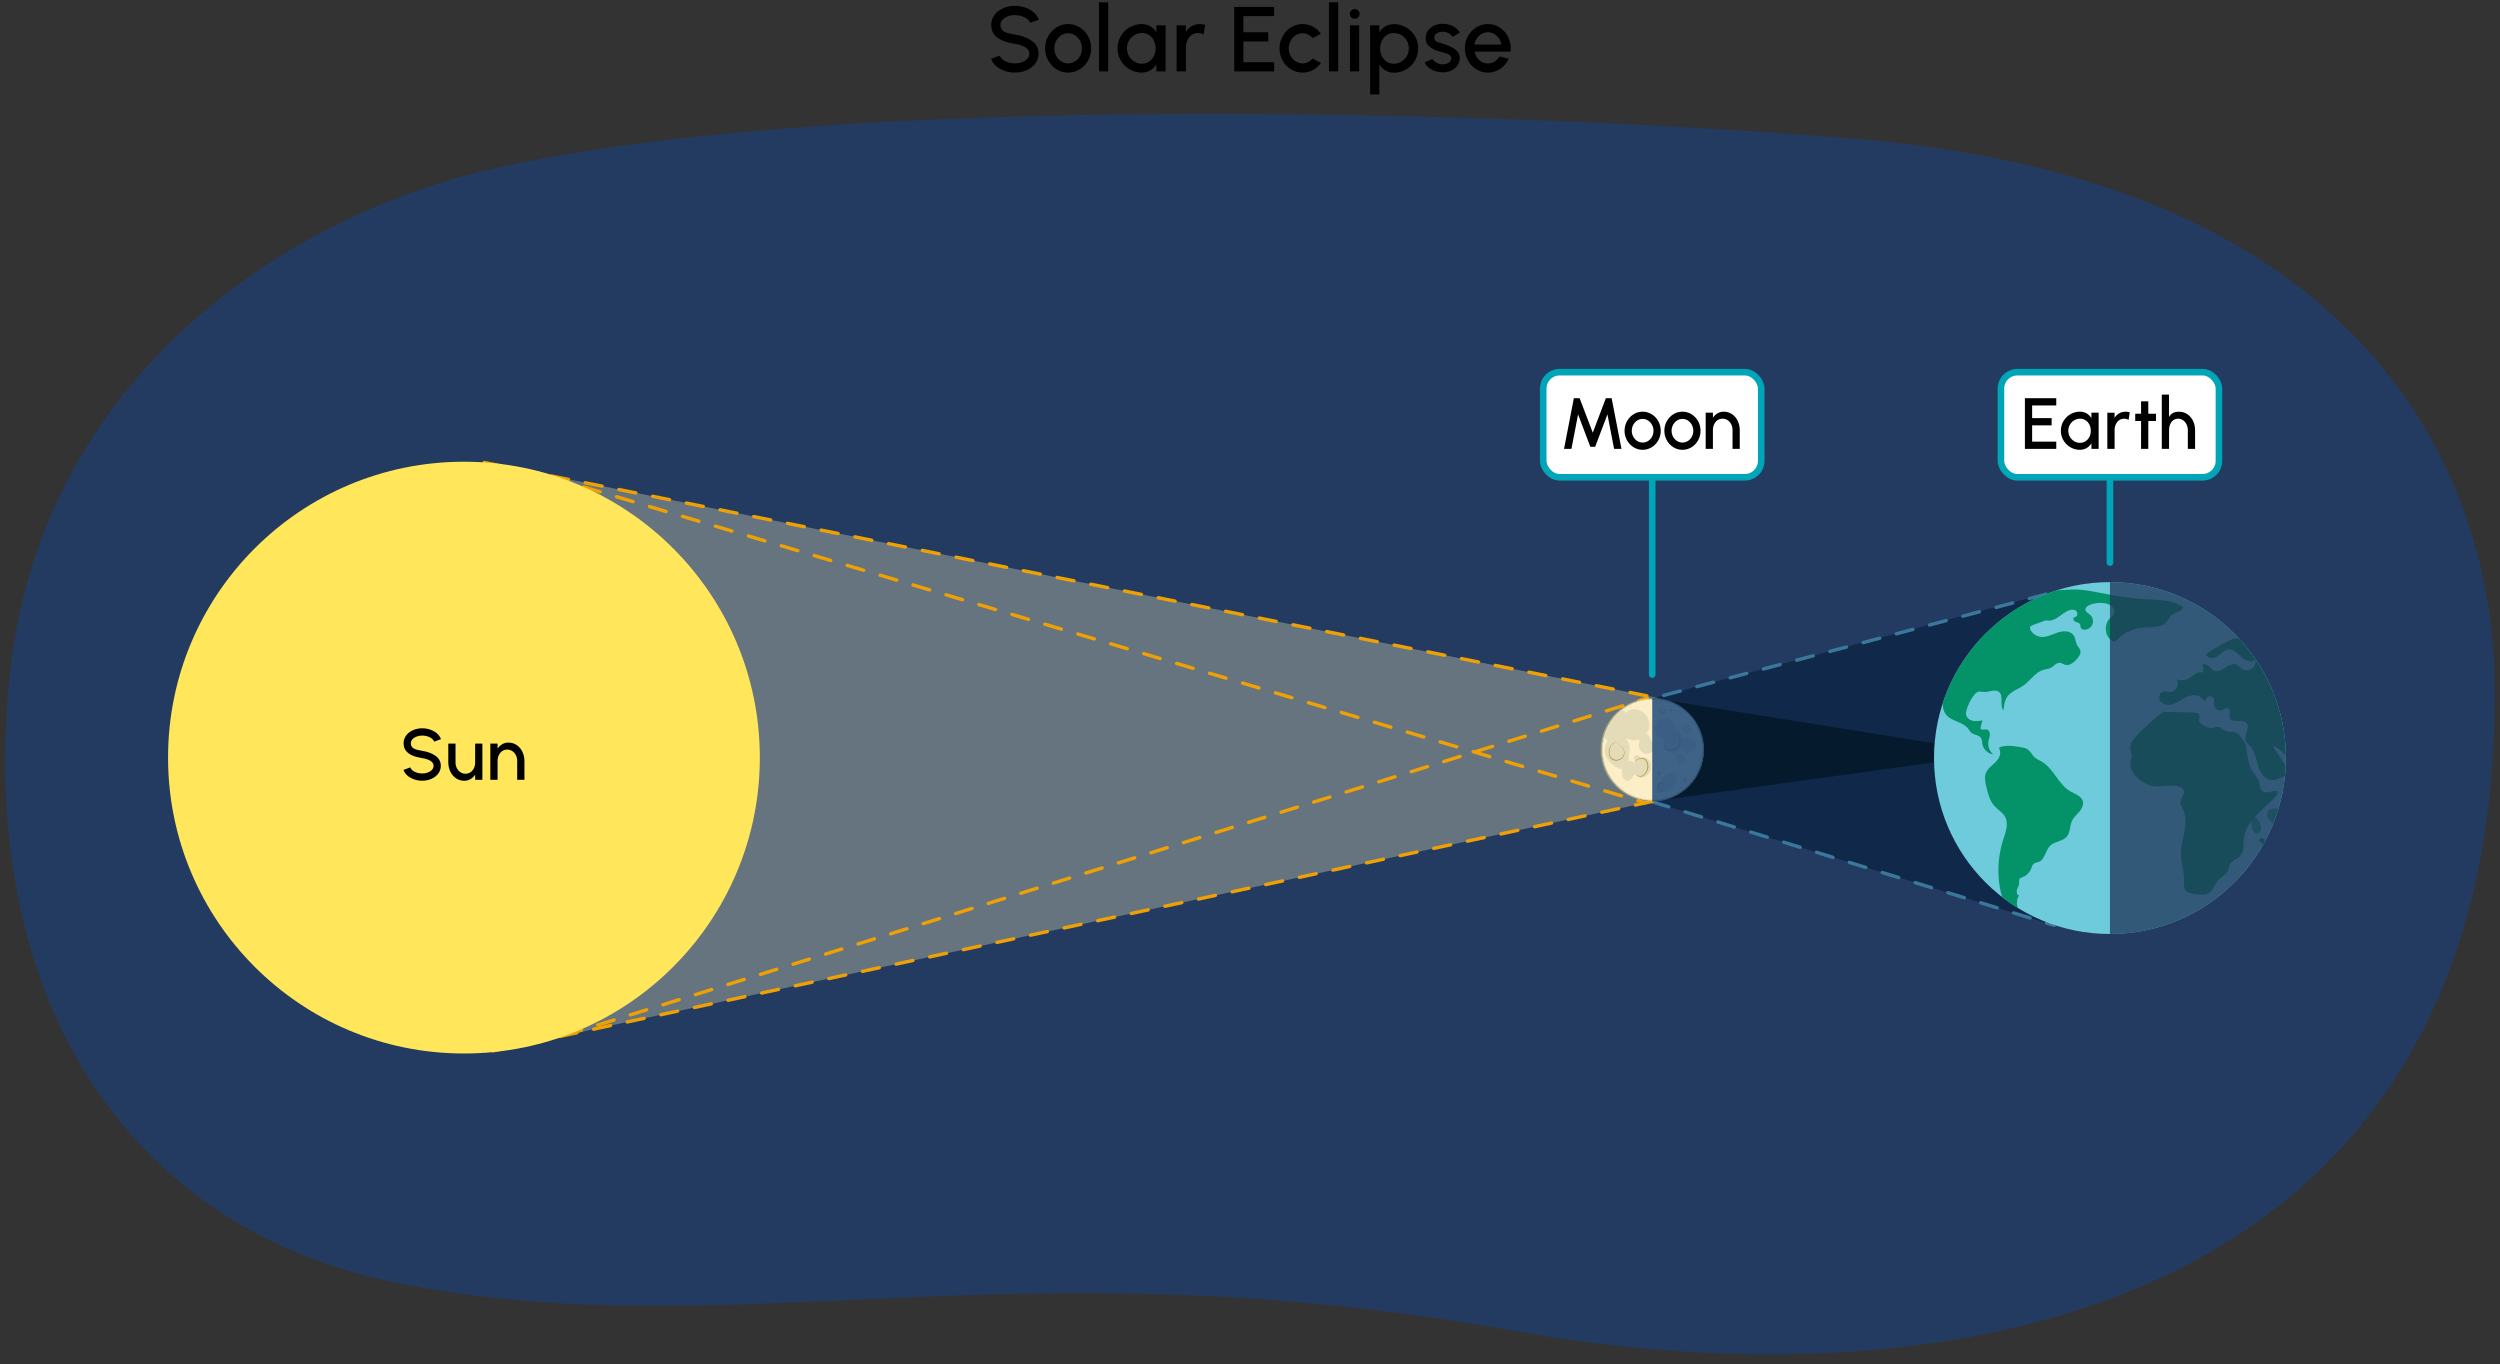 <?xml version="1.0" encoding="UTF-8"?>
<svg id="uuid-6d37b397-d2b2-4e81-b617-1c437ce16883" data-name="Artwork" xmlns="http://www.w3.org/2000/svg" width="760" height="414.78" xmlns:xlink="http://www.w3.org/1999/xlink" viewBox="0 0 760 414.78">
  <rect x="0" y="0" width="760" height="414.78" fill="#333333" stroke="none"/>
  <defs>
    <clipPath id="uuid-18d5634f-2c89-4499-b468-bc88626cf685">
      <circle cx="641.423" cy="230.45" r="53.484" style="fill: #6dcbdb;"/>
    </clipPath>
    <clipPath id="uuid-1a73403a-08ec-4be7-9a12-efda8f7b841e">
      <circle cx="502.277" cy="227.918" r="15.706" style="fill: none;"/>
    </clipPath>
    <clipPath id="uuid-c5cb2e0c-50f8-430a-82b4-5e53e7630a07">
      <rect x="485.74" y="211.214" width="33.226" height="33.407" style="fill: none;"/>
    </clipPath>
    <clipPath id="uuid-81d1c501-5cc0-46b2-bd32-e86a1d7315dc">
      <rect x="485.74" y="211.214" width="33.226" height="33.407" style="fill: none;"/>
    </clipPath>
    <clipPath id="uuid-3d504e7c-1658-4aa3-bfcf-a94a63548dda">
      <path d="M487.127,227.918c0,8.455,6.817,15.309,15.227,15.309s15.226-6.854,15.226-15.309-6.817-15.309-15.226-15.309-15.227,6.854-15.227,15.309" style="fill: none;"/>
    </clipPath>
    <clipPath id="uuid-8242c1bf-8e83-4b76-bb02-34d6c9fe10d6">
      <rect x="485.74" y="211.214" width="33.226" height="33.407" style="fill: none;"/>
    </clipPath>
    <clipPath id="uuid-0a768f7b-298d-48c6-a2ca-c513af195a22">
      <path d="M487.127,227.918c0,8.455,6.817,15.309,15.227,15.309s15.226-6.854,15.226-15.309-6.817-15.309-15.226-15.309-15.227,6.854-15.227,15.309" style="fill: none;"/>
    </clipPath>
    <clipPath id="uuid-ad5a919b-74d4-4f7d-b48e-8143513b3056">
      <rect x="485.74" y="211.214" width="33.226" height="33.407" style="fill: none;"/>
    </clipPath>
  </defs>
  <path d="M2.896,206.015C11.825,115.606,86.139,65.723,150.013,51.248c102.437-23.215,304.253-17.994,414.106-9.028,158.014,12.897,193.469,104.681,194.245,165.085,2.421,188.317-159.498,222.015-297.772,197.328-152.742-27.27-236.476,5.159-337.823-14.187C39.952,374.637-6.912,305.324,2.896,206.015Z" style="fill: #233b60;"/>
  <g>
    <path d="M302.841,20.112c-.743-.63-1.261-1.373-1.569-2.228l2.633-.98c.476,1.373,2.507,2.367,4.623,2.367,1.555,0,2.983-.518,3.796-1.429,.406-.448,.603-.966,.603-1.541,0-1.485-1.471-2.479-4.398-2.97-2.97-.49-5.071-1.289-6.29-2.844-.602-.771-.911-1.751-.911-2.941,0-1.121,.336-2.115,.995-2.998,.659-.882,1.527-1.555,2.634-2.045,1.106-.49,2.297-.728,3.572-.728,2.115,0,4.202,.686,5.687,1.961,.742,.63,1.261,1.387,1.583,2.255l-2.647,.952c-.322-.91-1.303-1.667-2.591-2.059-.645-.196-1.317-.294-2.031-.294-1.513,0-2.956,.532-3.782,1.429-.406,.462-.616,.966-.616,1.527,0,1.345,.812,2.073,1.989,2.423,.588,.182,1.387,.35,2.409,.532,2.115,.336,3.852,.98,5.197,1.947,1.331,.966,2.003,2.241,2.003,3.852,0,1.121-.322,2.115-.98,2.998-.658,.882-1.527,1.555-2.633,2.045s-2.297,.729-3.586,.729c-2.143,0-4.23-.687-5.687-1.961Z"/>
    <path d="M321.21,21.078c-1.079-.658-1.919-1.555-2.549-2.689-.63-1.121-.953-2.353-.953-3.684,0-1.345,.322-2.577,.953-3.712s1.471-2.031,2.549-2.689c1.064-.658,2.227-.995,3.502-.995s2.438,.336,3.516,.995c1.064,.658,1.919,1.555,2.549,2.689s.938,2.367,.938,3.712c0,1.331-.308,2.563-.938,3.684-.63,1.135-1.485,2.031-2.549,2.689-1.079,.658-2.241,.995-3.516,.995s-2.438-.336-3.502-.995Zm7.158-4.104c.364-.701,.546-1.457,.546-2.27,0-1.639-.812-3.138-2.101-3.978-.644-.406-1.345-.616-2.101-.616-1.555,0-2.899,.91-3.642,2.311-.378,.714-.56,1.471-.56,2.283,0,1.681,.826,3.138,2.115,3.95,.63,.406,1.331,.616,2.087,.616,1.555,0,2.914-.896,3.656-2.297Z"/>
    <path d="M334.088,.697h2.802V21.694h-2.802V.697Z"/>
    <path d="M354.34,21.708h-2.802v-2.129c-.966,1.527-2.507,2.494-4.454,2.494-1.331,0-2.563-.336-3.684-.995-1.135-.658-2.031-1.555-2.689-2.689-.658-1.121-.995-2.353-.995-3.684,0-1.345,.336-2.577,.995-3.712s1.555-2.031,2.689-2.689c1.121-.658,2.353-.995,3.684-.995,1.947,0,3.488,.938,4.454,2.494v-2.101h2.802v14.007Zm-3.558-4.665c.35-.714,.519-1.485,.519-2.339,0-1.737-.729-3.222-2.003-4.062-.644-.406-1.373-.616-2.185-.616-1.639,0-3.096,.896-3.908,2.325-.406,.714-.616,1.499-.616,2.353,0,1.695,.882,3.208,2.283,4.034,.687,.42,1.443,.63,2.241,.63,1.639,0,2.97-.91,3.67-2.325Z"/>
    <path d="M365.915,10.502c-.518-.322-1.079-.476-1.695-.476-1.457,0-2.62,.826-3.236,2.171-.322,.672-.476,1.415-.476,2.213v7.298h-2.815V7.715h2.801v1.933c1.008-1.471,2.465-2.325,4.16-2.325,.714,0,1.289,.07,1.723,.21l-.462,2.97Z"/>
    <path d="M375.191,2.098h12.145v2.802h-9.343v4.903h7.55v2.801h-7.55v6.304h9.343v2.801h-12.145V2.098Z"/>
    <path d="M401.56,19.145c-.658,.911-1.471,1.625-2.437,2.143-.98,.519-2.031,.785-3.152,.785-1.275,0-2.438-.336-3.502-.995-1.079-.658-1.919-1.555-2.549-2.689-.63-1.121-.953-2.353-.953-3.684,0-1.345,.322-2.577,.953-3.712s1.471-2.031,2.549-2.689c1.064-.658,2.227-.995,3.502-.995,1.121,0,2.171,.266,3.152,.785,.98,.518,1.793,1.247,2.437,2.157l-2.507,1.358c-.784-.952-1.947-1.499-3.082-1.499-1.555,0-2.914,.91-3.642,2.311-.378,.714-.56,1.471-.56,2.283,0,1.625,.798,3.11,2.087,3.936,.645,.42,1.345,.63,2.115,.63,1.177,0,2.311-.588,3.082-1.485l2.507,1.359Z"/>
    <path d="M404.003,.697h2.802V21.694h-2.802V.697Z"/>
    <path d="M410.779,5.264c-.294-.294-.448-.63-.448-1.037s.154-.756,.448-1.051c.294-.294,.63-.434,1.037-.434s.771,.14,1.065,.434c.294,.294,.434,.645,.434,1.051s-.14,.756-.434,1.051c-.294,.294-.659,.434-1.065,.434s-.742-.154-1.037-.448Zm2.41,2.438v14.007h-2.802V7.701h2.802Z"/>
    <path d="M416.519,7.701h2.802v2.129c.966-1.555,2.493-2.493,4.44-2.493,1.331,0,2.563,.336,3.698,.994,1.135,.659,2.031,1.555,2.689,2.676,.659,1.134,.981,2.367,.981,3.698,0,1.345-.322,2.578-.981,3.712-.658,1.135-1.555,2.031-2.689,2.689-1.134,.659-2.367,.995-3.698,.995-1.947,0-3.474-.938-4.44-2.493v9.105h-2.802V7.701Zm3.572,4.65c-.35,.714-.532,1.499-.532,2.353,0,1.723,.728,3.222,2.003,4.048,.63,.42,1.359,.63,2.171,.63,1.625,0,3.095-.896,3.936-2.325,.406-.714,.616-1.499,.616-2.354,0-1.681-.869-3.194-2.269-4.034-.701-.42-1.457-.63-2.283-.63-1.611,0-2.928,.896-3.642,2.312Z"/>
    <path d="M434.341,20.56c-.574-.462-.995-.995-1.261-1.597l2.381-1.022c.392,.812,1.765,1.625,3.096,1.625,.714,0,1.331-.168,1.849-.49,.504-.322,.756-.756,.756-1.303,0-.785-.603-1.233-1.261-1.457-.322-.112-.827-.252-1.485-.434-1.555-.364-2.788-.882-3.67-1.569-.896-.672-1.345-1.583-1.345-2.731,0-1.723,1.037-3.096,2.62-3.824,.798-.35,1.639-.532,2.549-.532,1.134,0,2.157,.238,3.096,.714,.924,.477,1.639,1.135,2.129,1.961l-2.227,1.317c-.238-.448-.63-.826-1.177-1.121-.56-.294-1.135-.448-1.737-.448-.756,0-1.387,.154-1.877,.476-.49,.322-.743,.785-.743,1.387,0,.659,.435,1.051,1.009,1.275,.28,.112,.672,.238,1.19,.378,.392,.112,.645,.182,.771,.224,1.485,.49,2.647,1.05,3.502,1.708,.84,.659,1.261,1.499,1.261,2.536v.098c0,1.625-1.022,2.983-2.591,3.712-.799,.364-1.639,.546-2.536,.546-1.583,0-3.152-.519-4.3-1.429Z"/>
    <path d="M448.804,21.078c-1.079-.658-1.919-1.555-2.549-2.689s-.953-2.367-.953-3.698,.322-2.563,.953-3.698,1.471-2.031,2.549-2.689c1.064-.658,2.227-.995,3.502-.995,1.303,0,2.493,.336,3.558,1.009,1.05,.672,1.891,1.583,2.493,2.717,.603,1.149,.911,2.409,.911,3.782,0,.28-.014,.574-.042,.868h-10.926c.238,1.359,.995,2.494,2.129,3.11,.574,.322,1.19,.476,1.877,.476h.056c1.415,0,2.647-.756,3.432-2.087l2.857,.658c-.77,1.667-2.073,2.984-3.726,3.698-.827,.35-1.709,.532-2.62,.532-1.275,0-2.438-.336-3.502-.995Zm7.592-7.536c-.182-1.358-1.009-2.577-2.185-3.25-.588-.336-1.219-.504-1.905-.504-2.031,0-3.782,1.681-4.09,3.754h8.181Z"/>
  </g>
  <g style="opacity: .78;">
    <polygon points="502.277 212.329 625.217 179.598 624.456 281.303 502.277 243.741 502.277 212.329" style="fill: #0a2342;"/>
  </g>
  <line x1="502.277" y1="243.741" x2="624.456" y2="281.303" style="fill: none; stroke: #3a789b; stroke-dasharray: 0 0 5.225 5.225; stroke-linecap: round; stroke-miterlimit: 10; stroke-width: 1.045px;"/>
  <line x1="621.938" y1="180.638" x2="502.277" y2="212.329" style="fill: none; stroke: #3a789b; stroke-dasharray: 0 0 5.225 5.225; stroke-linecap: round; stroke-miterlimit: 10; stroke-width: 1.045px;"/>
  <g id="uuid-0fd79f16-af1d-4543-8aad-832fbfb5e524" data-name="Earth">
    <circle cx="641.423" cy="230.45" r="53.484" style="fill: #6dcbdb;"/>
    <g style="clip-path: url(#uuid-18d5634f-2c89-4499-b468-bc88626cf685);">
      <g>
        <path d="M658.519,189.181c.651-.703,1.015-1.663,1.77-2.253,1.115-.873,3.044-.972,3.363-2.351-3.174-2.293-7.405-2.197-11.314-2.406-4.685-.251-9.32-1.071-13.928-1.956-2.399-.461-4.809-.942-7.252-1.001-2.925-.071-5.851,.466-8.769,.244-2.268-.173-4.518-.802-6.783-.596-3.353,.305-6.36,2.409-9.721,2.616-4.941,.305-9.523-3.53-14.434-2.903-1.415,.181-2.754,.727-4.075,1.269-3.897,1.599-8.013,3.369-10.404,6.836,2.621,.806,5.369-.498,8.084-.885,2.976-.425,6.1,.317,8.577,2.019,.422,2.163-.553,5.096-1.907,6.81-1.382,1.748-3.095,3.249-4.208,5.179-1.114,1.93-1.496,4.532-.136,6.297,.624,.81,1.546,1.355,2.151,2.179,1.797,2.449,.176,6.264,1.912,8.757,1.604,2.304,5.269,2.309,6.947,4.56,.283,.379,.501,.815,.856,1.128,.861,.757,2.351,.649,2.975,1.61,.335,.517,.297,1.179,.395,1.788,.262,1.628,1.685,2.997,3.321,3.197-1.144-.954-1.717-2.546-1.445-4.011,.126-.678,.419-1.329,.432-2.018,.013-.69-.386-1.471-1.071-1.55-.644-.075-1.576,.349-1.772-.269-.052-.164-.007-.342,.038-.508,.177-.657,.355-1.313,.532-1.97-.962,.175-1.954,.349-2.91,.142s-1.877-.892-2.053-1.854c-.09-.494,.021-1.001,.159-1.484,.451-1.579,1.197-3.074,2.186-4.385,.378-.501,.836-1.002,1.449-1.136,.53-.116,1.074,.066,1.616,.097,1.559,.091,3.318-1.007,4.552-.051,1.582,1.224,.1,4.117,1.412,5.627,.15-1.467,.326-3.009,1.185-4.207,1.167-1.628,3.279-2.219,4.915-3.376,2.122-1.501,3.58-4.057,6.084-4.756,.727-.203,1.511-.235,2.18-.583,.96-.499,1.698-1.633,2.775-1.534,.532,.049,.982,.406,1.491,.567,1.463,.464,2.901-.74,3.862-1.936,.562-.7,1.111-1.578,.854-2.437-.16-.535-.602-.931-.889-1.411-.57-.952-.508-2.195-1.126-3.117-.981-1.463-3.156-1.445-4.827-.888-1.67,.558-3.305,1.502-5.059,1.345-1.207-.108-2.353-.773-3.046-1.768-.299-.429-.503-1.044-.17-1.447,.159-.193,.406-.286,.641-.371,1.338-.486,2.676-.971,4.014-1.457,1.191,.362,2.518-.147,3.576-.84,1.124-.737,2.127-1.692,3.383-2.171,.669-.255,1.468-.349,2.067,.042,.599,.392,.772,1.407,.179,1.807-.253,.171-.604,.214-.777,.466-.296,.429,.194,.983,.68,1.172,.486,.189,1.086,.307,1.301,.782,.143,.317,.058,.701,.198,1.019,.185,.42,.7,.588,1.159,.586,1.046-.006,2.052-.714,2.411-1.696,.359-.982,.046-2.172-.75-2.851-.534-.455-1.315-.79-1.402-1.486-.091-.724,.655-1.259,1.334-1.527,1.384-.546,2.912-.725,4.385-.512,.884,.128,1.787,.417,2.411,1.056,.625,.639,.883,1.695,.407,2.451-.244,.387-.638,.648-.977,.954-1.944,1.751-1.795,5.288,.291,6.868,.229,.174,.49,.33,.778,.342,.504,.021,.907-.389,1.263-.747,1.987-1.997,4.699-3.258,7.507-3.489,2.505-.207,5.442,.227,7.149-1.617Z" style="fill: #049268;"/>
        <path d="M629.435,240.6c-3.697-2.108-5.12-6.976-8.804-9.105-.704-.407-1.482-.707-2.088-1.249-.834-.745-1.278-1.892-2.222-2.49-.551-.349-1.213-.47-1.855-.584-2.227-.394-4.583-.778-6.699,.022l.114,.761c.574,1.316-.293,2.819-1.323,3.819-1.03,1.001-2.302,1.858-2.834,3.192-.527,1.319-.207,2.806,.118,4.189,.49,2.081,1.028,4.257,2.456,5.848,1.046,1.165,2.527,1.962,3.267,3.342,1.125,2.099,.141,4.641-.59,6.908-1.496,4.639-1.853,9.64-1.032,14.444,.337,1.968,.89,3.95,2.06,5.568,1.17,1.618,3.053,2.824,5.048,2.761-1.921-1.123-2.532-3.992-1.236-5.801-.681-.138-.869-1.058-.666-1.722,.203-.664,.642-1.267,.674-1.961,.02-.443-.123-.925,.101-1.307,.207-.352,.643-.478,1.023-.627,1.137-.447,2.072-1.381,2.521-2.517,.211-.533,.342-1.142,.788-1.504,.419-.341,1.005-.366,1.508-.562,1.936-.753,2.024-3.545,3.532-4.975,1.383-1.312,3.732-1.251,4.978-2.693,1.14-1.319,.892-3.342,1.656-4.909,.51-1.047,1.436-1.818,2.189-2.707,.753-.888,1.367-2.06,1.06-3.183-.432-1.584-2.317-2.146-3.743-2.959Z" style="fill: #049268;"/>
        <path d="M692.148,240.41c-.216-.129-.491-.084-.735-.022-1.221,.309-2.653,.903-3.617,.093-.829-.696-.718-1.978-1.073-3.001-.324-.932-1.05-1.656-1.616-2.465-1.426-2.038-1.825-4.602-2.13-7.07-.076-.612-.151-1.235-.391-1.803-.138-.325-.327-.626-.516-.925-.686-1.087-1.476-2.256-2.709-2.618-.879-.258-1.859-.056-2.709-.398-.89-.358-1.577-1.284-2.536-1.27-.485,.007-.928,.264-1.402,.365-1.132,.242-2.242-.415-3.215-1.043-.411-.266-.855-.576-.97-1.052-.148-.613,.314-1.279,.08-1.865-.243-.611-1.047-.72-1.705-.734-3.099-.064-6.198-.129-9.296-.193l-.302,.192c-2.586,2.026-5.041,4.219-7.345,6.561-1.297,1.319-2.641,2.977-2.325,4.8,.103,.596,.384,1.164,.382,1.77-.002,.511-.207,.997-.318,1.496-.628,2.811,1.751,5.434,4.293,6.79,.778,.415,1.597,.77,2.463,.939,2.758,.538,5.792-.829,8.34,.357,.366,.171,.723,.404,.925,.754,.727,1.256-.936,2.676-.849,4.125,.039,.643,.421,1.204,.71,1.78,1.056,2.105,.906,4.606,.475,6.921-.431,2.315-1.118,4.614-1.056,6.968,.063,2.386,.896,4.708,.903,7.095,.004,1.352-.192,2.9,.746,3.874,.641,.665,1.625,.836,2.538,.973,1.629,.243,3.48,.429,4.747-.625,1.071-.891,1.381-2.411,2.28-3.477,.991-1.174,2.684-1.793,3.2-3.24,.169-.474,.188-.993,.378-1.459,.581-1.425,2.448-1.817,3.416-3.014,1.101-1.361,.771-3.329,.948-5.071,.28-2.756,1.951-5.182,3.87-7.179,1.92-1.997,4.138-3.703,5.931-5.816,.377-.445,.691-1.216,.19-1.515Z" style="fill: #049268;"/>
        <path d="M724.754,252.373c1.068-.53,.489-2.124-.081-3.171-.84-1.538-.963-4.04,.735-4.481,.268,1.262,.931,2.704,1.929,3.335-.005,.039-.008,.078-.007,.118,.013,.578,.538,1.008,1.086,1.05,.634,.049,1.183-.379,1.661-.742,.878-.666,1.768-1.551,1.938-2.692,.168-1.129-.454-2.015-1.032-2.913l-.005-.008c.705-.389,1.498-.652,2.251-.844,1.978-.503,4.055-.725,5.768-1.933,.209-.147,.28-.38,.249-.598,1.525-.985,2.528-2.612,3.154-4.328,.882-2.419,1.207-5.011,1.631-7.54,.43-.333,.763-.762,.887-1.347,.121-.57-.005-1.144-.153-1.7l.689-.901c.419-.548,.873-1.086,1.028-1.776,.236-1.056-.356-2.044-.952-2.863-.59-.81-1.224-1.565-1.367-2.591-.161-1.157,.182-2.325,.978-3.184,.069-.074,.112-.153,.136-.233,.971-.099,1.942-.199,2.914-.298,.469-.047,.97-.088,1.381,.142,.399,.226,.625,.66,.793,1.085,.489,1.232,.677,2.571,1.205,3.786,.525,1.215,1.525,2.361,2.843,2.508,.329-2.128,.058-4.348-.776-6.335,.304-1.286,2.637,.364,3.57-.574,.521-.522,.156-1.399-.232-2.027,1.779,.207,3.555,.414,5.331,.621-3.232-3.645-8.105-5.399-12.898-6.26-4.796-.861-9.712-.969-14.464-2.035-2.121-.475-4.228-1.155-6.038-2.361-2.303-1.533-4.234-3.958-6.983-4.3-2.427-.302-4.811,1.16-7.245,.893-.957-.106-1.865-.476-2.803-.695-4.604-1.072-9.277,1.537-14.002,1.48-1.015-.012-2.099-.182-2.849-.866-.747-.686-.95-2.033-.174-2.687-2.02-.401-3.404,1.938-5.205,2.938-1.355,.755-3.124,.702-4.433-.132-1.744-1.11-2.732-3.464-4.772-3.809-1.119-.188-2.227,.314-3.239,.83-2.246,1.152-4.417,2.446-6.497,3.871,.034,1.38,2.138,1.573,3.286,.808,1.145-.767,2.074-2.043,3.448-2.179,1.605-.159,2.832,1.3,4.007,2.406,1.178,1.104,3.25,1.881,4.243,.609,.221,1.272-.565,2.647-1.774,3.106-1.206,.459-2.705-.052-3.385-1.151-.922-.982-2.568-.404-3.687,.35-1.119,.751-2.45,1.666-3.691,1.146-.684-.285-1.123-.939-1.676-1.429-.55-.492-1.426-.82-2.004-.359,.4,.733,.42,1.663,.052,2.413-1.335-.639-2.638,.813-3.899,1.59-1.205,.739-2.762,.875-4.076,.351,1.176,1.362,.012,3.907-1.786,3.908-.73,.002-1.462-.332-2.17-.155-1.249,.315-1.556,2.178-.707,3.145,.849,.968,2.344,1.108,3.579,.744,1.234-.364,2.302-1.134,3.42-1.772,1.12-.637,2.392-1.163,3.664-.959,1.215,.191,2.149,.977,2.871,1.998,0-.124,.008-.247,.03-.373,.149-.922,1.266-1.704,2.035-1.175,.868,.601,.401,1.978,.754,2.972,.312,.886,1.409,1.402,2.29,1.076,.619-.228,1.234-.804,1.834-.528,.926,.427,.158,1.88,.491,2.845,.623,1.811,3.926,.237,5.135,1.724,1.147,1.406-.993,3.518-.37,5.223,.254,.698,.913,1.144,1.427,1.679,1.394,1.448,1.739,3.569,2.267,5.51,.529,1.94,1.528,4.033,3.447,4.632,1.919,.599,3.907-.543,5.596-1.637,.27-.174,.569-.392,.6-.713,.027-.252-.119-.484-.263-.692-1.578-2.339-3.157-4.675-4.733-7.011,1.483,.136,2.46,1.537,3.621,2.47,3.608,2.897,9.956,1.769,12.261,5.776,.665,1.154,.817,2.522,.959,3.846l.753,7.107c1.265-.012,2.194-1.212,2.636-2.397,.44-1.185,.615-2.498,1.351-3.527,.9-1.259,2.454-1.841,3.918-2.355,.606-.215,1.251-.431,1.881-.301,.91,.189,1.516,1.032,1.971,1.842,1.696,3.016,2.543,6.501,2.425,9.959-.026,.743-.088,1.517,.216,2.195,.304,.675,1.133,1.184,1.798,.852Zm5.857-6.361c.009-.11,.014-.22,.011-.329-.02-.624-.206-1.22-.474-1.786,.15,.23,.296,.463,.417,.712,.243,.502,.232,.968,.046,1.404Zm11.498-30.218c.18-.155,.349-.322,.505-.501-.025,.312-.044,.624-.059,.937-.149-.145-.298-.291-.447-.436Zm-4.636,17.068c-.016-.041-.033-.083-.05-.124,.112-.144,.224-.289,.335-.433-.091,.188-.187,.373-.285,.557Zm-1.05-1.881c-.065-.093-.131-.187-.199-.28,.019-.016,.039-.031,.058-.047,.089-.077,.168-.161,.245-.246-.035,.191-.069,.382-.104,.572Zm5.42-4.674c.194-.663,.543-1.252,1.111-1.706,.11-.088,.228-.168,.347-.244l-.009,.054c-.483,.632-.966,1.264-1.449,1.896Zm-.247-12.598c-.058,.043-.114,.09-.172,.134,.052-.048,.11-.092,.172-.134Zm-7.721,12.83c.167-.282,.531-.37,.859-.397,.035-.003,.071-.002,.106-.005-.177,.143-.332,.314-.446,.513-.218,.382-.25,.828-.144,1.243l-.017,.053c-.069-.112-.137-.225-.201-.338-.185-.329-.35-.743-.157-1.069Zm-4.88,13.145c-.052,.244,.052,.499,.241,.65-.141,.687-.112,1.402,.103,2.083l.009,.023c-.015,.012-.029,.026-.044,.038l-.016-.023c-.366-.523-.773-1.084-.76-1.723,.009-.405,.19-.76,.467-1.047Z" style="fill: #049268;"/>
        <path d="M687.262,252.382c.446-1.611-.733-3.178-1.834-4.436-.464-.53-.929-1.061-1.393-1.591-.074-.085-.193-.177-.287-.114-.068,.045,.023,.128,.071,.13l-.414,.696c.829,1.406,.925,3.107,1.293,4.697,.19,.82,.717,1.801,1.551,1.687,.516-.071,.875-.567,1.014-1.069Z" style="fill: #049268; opacity: .75;"/>
        <path d="M712.922,273.049c.085-1.188-.823-2.176-1.501-3.155-1.183-1.711-1.779-3.82-1.665-5.897,.065-1.195,.273-2.616-.642-3.387l-2.303,3.486c-.131,.198-.284,.413-.517,.465-.32,.072-.611-.198-.796-.468-.696-1.016-.816-2.401-.304-3.522-.418-.401-1.011-.321-1.627-.174-2.08-1.437-4.897-1.344-7.208-.435-.68,.268-1.334,.602-1.964,.97-.868,.191-1.714,.485-2.51,.884-.102,.051-.189,.122-.259,.204-.296-.035-.59-.118-.881-.169-.646-.114-1.297-.068-1.915,.155-1.237,.446-2.242,1.545-2.508,2.838-.926,1.187-1.662,2.53-2.02,3.951-.301,.398-.558,.825-.755,1.28-.364,.841-.478,1.828-.074,2.677,.32,.673,.854,1.135,1.524,1.32,.261,.422,.573,.812,.933,1.16,.386,.373,.914,.038,1.038-.382,.012-.04,.021-.08,.032-.12,2.356-.427,4.712-.854,7.069-1.281,.002,.085,.004,.168,.01,.245,.07,1.022,.731,1.805,1.767,1.952,.575,.082,1.109-.049,1.609-.279,.032,.31,.12,.611,.252,.895,.002,.028,.002,.056,.006,.084,.1,.839,.663,1.551,1.285,2.123,.426,.393,.911,.74,1.429,1.024,.299,.359,.612,.706,.938,1.041,.335,.345,.686,.723,1.183,.808,.474,.081,.959-.111,1.386-.298,.391-.171,.772-.378,1.127-.616,.703-.471,1.335-1.08,1.821-1.774,.125-.179,.243-.363,.352-.551,.354-.358,.71-.714,1.096-1.031,.295,.032,.586,.083,.889,.031,.414-.07,.803-.227,1.148-.466,.515-.356,.909-.87,1.147-1.448,.727-.521,1.345-1.259,1.408-2.141Zm-13.054-12.503c.025,0,.05,.002,.075,.003-.099,.078-.2,.154-.301,.23-.652-.015-1.303,.015-1.94,.104-.072,.01-.145,.022-.217,.035,.771-.242,1.57-.384,2.384-.372Zm-2.522,1.693c.021-.005,.043-.009,.065-.014-.418,.23-.844,.443-1.279,.64,.338-.317,.752-.513,1.214-.626Zm-3.888,1.033c.043,.004,.085,.004,.128-.005l.431-.092c.069,.01,.138,.019,.208,.024-.134,.148-.287,.283-.486,.329-.196,.046-.402,.011-.6-.046,.105-.073,.213-.141,.32-.21Zm-4.22-.057c.239-.09,.471-.13,.704-.139-.436,.106-.858,.272-1.253,.493-.007-.017-.018-.033-.026-.049,.178-.122,.369-.227,.575-.304Zm-3.888,7.805c.009,.002,.018,.006,.027,.008,.119,.02,.226,.006,.32-.031,.026,.28,.057,.561,.089,.841,.018,.154,.033,.307,.048,.46l-.114,.357c-.204-.52-.331-1.072-.37-1.634Zm10.71,3.369c-.221-.028-.456-.112-.588-.303-.149-.216-.137-.525-.14-.796,.088-.003,.175-.004,.263-.003-.011,.309,.163,.626,.511,.646,.318,.019,.582,.13,.813,.295-.274,.124-.562,.199-.859,.162Z" style="fill: #049268; opacity: .75;"/>
        <path d="M710.413,287.28c.302-.117,.605-.234,.907-.351,.35-.135,.695-.197,1.029-.207,.281-.066,.563-.127,.846-.179,.253-.102,.504-.207,.751-.319,.087-.156,.187-.293,.292-.421-1.633,.306-3.292,.61-4.694,1.418,.098-.002,.196-.004,.294,.005l.575,.055Z" style="fill: #049268; opacity: .75;"/>
        <path d="M721.066,281.708l-.133,.436c-.667,1.41-2.004,2.288-3.498,2.851,.579,.197,1.096,.551,1.463,1.022,.457-.182,.912-.366,1.364-.553,.652-.269,1.366-.603,1.627-1.258,.34-.855-.258-1.771-.823-2.497Z" style="fill: #049268; opacity: .75;"/>
        <path d="M712.633,257.688c-.198-.363-.314-.765-.492-1.139-.504-1.057-1.465-1.81-2.394-2.523-1.112-.854-2.514-1.755-3.814-1.23l.316,.304c-.47,.466-.364,1.287,.031,1.818,.395,.531,.999,.855,1.555,1.214,.556,.358,1.111,.809,1.299,1.443,.226,.765-.012,1.842,.716,2.168,.316,.141,.68,.048,1.023,.005,.879-.11,1.799,.145,2.495,.693,.223,.175,.435,.385,.709,.458,.274,.073,.632-.067,.663-.349,.013-.115-.031-.228-.08-.332-.465-.98-1.505-1.578-2.026-2.53Z" style="fill: #049268; opacity: .75;"/>
        <path d="M692.236,251.305c.117,.266,.238,.533,.498,.635,.138,.054,.29,.047,.436,.013,.172,.079,.354,.133,.551,.143,.587,.03,1.061-.366,1.185-.934,.105-.483-.018-1.016-.036-1.504-.041-1.074,.077-2.138,.305-3.187,.103-.472,.082-1.06-.321-1.394-.521-.431-1.185-.058-1.695,.194-.317,.157-.642,.337-.977,.497-.1,0-.2-.002-.295-.002-.446-.002-.874,.017-1.307,.137-.191,.053-.367,.133-.526,.233-.301-.009-.586,.238-.636,.532-.009,.051-.01,.1-.006,.149-.201,.368-.276,.806-.182,1.261,.214,1.041,1.067,1.674,1.85,2.301l1.156,.926Z" style="fill: #049268; opacity: .75;"/>
        <path d="M688.954,256.361c-.028-.136-.058-.274-.1-.407-.041-.129-.103-.246-.168-.365-.1-.184-.24-.359-.408-.486-.102-.077-.215-.153-.337-.196-.192-.068-.331-.088-.534-.09-.15-.002-.333,.115-.425,.225-.102,.121-.169,.314-.146,.474,.023,.16,.093,.323,.225,.425l.139,.089c.062,.029,.127,.044,.192,.052,.024,.001,.047,.008,.07,.012,.024,.019,.048,.038,.07,.06,.021,.028,.041,.057,.06,.087,.037,.083,.067,.167,.091,.255,.073,.352,.111,.715,.252,1.048,.064,.152,.175,.282,.326,.353,.143,.067,.347,.083,.495,.019,.307-.131,.511-.493,.372-.822-.034-.08-.06-.163-.083-.247-.033-.162-.059-.324-.093-.486Z" style="fill: #049268;"/>
      </g>
      <rect x="641.423" y="173.437" width="72.49" height="125.275" style="fill: #1f3557; opacity: .75;"/>
    </g>
  </g>
  <polygon points="147.179 140.569 504.022 212.211 502.277 243.624 147.052 320.066 147.179 140.569" style="fill: #fffac7; opacity: .3;"/>
  <line x1="177.419" y1="148.024" x2="500.15" y2="244.082" style="fill: none; stroke: #efa003; stroke-dasharray: 0 0 5.225 5.225; stroke-linecap: round; stroke-miterlimit: 10; stroke-width: 1.045px;"/>
  <g>
    <line x1="500.752" y1="212.252" x2="498.258" y2="213.029" style="fill: none; stroke: #efa003; stroke-linecap: round; stroke-miterlimit: 10; stroke-width: 1.045px;"/>
    <line x1="493.312" y1="214.569" x2="179.25" y2="312.374" style="fill: none; stroke: #efa003; stroke-dasharray: 0 0 5.18 5.18; stroke-linecap: round; stroke-miterlimit: 10; stroke-width: 1.045px;"/>
    <line x1="176.777" y1="313.144" x2="174.282" y2="313.921" style="fill: none; stroke: #efa003; stroke-linecap: round; stroke-miterlimit: 10; stroke-width: 1.045px;"/>
  </g>
  <line x1="502.277" y1="243.624" x2="147.052" y2="320.066" style="fill: none; stroke: #efa003; stroke-dasharray: 0 0 5.225 5.225; stroke-linecap: round; stroke-miterlimit: 10; stroke-width: 1.045px;"/>
  <line x1="147.179" y1="140.59" x2="504.022" y2="212.211" style="fill: none; stroke: #efa003; stroke-dasharray: 0 0 5.225 5.225; stroke-linecap: round; stroke-miterlimit: 10; stroke-width: 1.045px;"/>
  <circle cx="141.038" cy="230.314" r="89.951" style="fill: #ffe65a;"/>
  <g>
    <rect x="608.289" y="113.14" width="66.269" height="31.957" rx="5" ry="5" style="fill: #fff; stroke: #00a6b7; stroke-linecap: round; stroke-linejoin: round; stroke-width: 2px;"/>
    <g>
      <path d="M615.569,121.056h9.538v2.2h-7.338v3.851h5.93v2.201h-5.93v4.951h7.338v2.2h-9.538v-15.402Z"/>
      <path d="M637.988,136.458h-2.2v-1.672c-.759,1.199-1.97,1.958-3.499,1.958-1.045,0-2.014-.264-2.894-.781-.891-.517-1.595-1.221-2.112-2.112-.517-.88-.781-1.848-.781-2.894,0-1.056,.264-2.024,.781-2.915s1.221-1.595,2.112-2.112c.88-.517,1.848-.781,2.894-.781,1.529,0,2.739,.737,3.499,1.958v-1.65h2.2v11.001Zm-2.794-3.664c.275-.561,.407-1.166,.407-1.837,0-1.364-.572-2.53-1.573-3.19-.506-.319-1.078-.484-1.716-.484-1.287,0-2.432,.704-3.07,1.826-.319,.561-.484,1.177-.484,1.848,0,1.332,.693,2.52,1.793,3.168,.539,.33,1.133,.495,1.76,.495,1.287,0,2.332-.715,2.882-1.826Z"/>
      <path d="M647.084,127.657c-.407-.253-.847-.374-1.332-.374-1.144,0-2.057,.649-2.541,1.705-.253,.528-.374,1.111-.374,1.738v5.732h-2.211v-10.991h2.2v1.519c.792-1.155,1.937-1.827,3.268-1.827,.561,0,1.012,.055,1.353,.165l-.363,2.333Z"/>
      <path d="M653.089,127.976l-.011,8.482h-2.201l.011-8.482h-1.782v-2.2h1.782l-.011-3.773h2.201l.011,3.773h2.343v2.2h-2.343Z"/>
      <path d="M665.102,136.458v-5.732c0-1.243-.572-2.365-1.463-2.981-.451-.308-.936-.462-1.463-.462-1.133,0-2.002,.649-2.442,1.694-.231,.528-.341,1.111-.341,1.749v5.732h-2.211v-16.502h2.2v6.832c.616-1.155,1.606-1.628,3.003-1.628,.957,0,1.804,.242,2.542,.737,.737,.495,1.32,1.166,1.738,2.013,.407,.847,.627,1.771,.638,2.772v5.776h-2.2Z"/>
    </g>
    <line x1="641.423" y1="145.097" x2="641.423" y2="171.04" style="fill: none; stroke: #00a6b7; stroke-linecap: round; stroke-linejoin: round; stroke-width: 2px;"/>
  </g>
  <g>
    <g>
      <rect x="469.143" y="113.14" width="66.269" height="31.957" rx="5" ry="5" style="fill: #fff; stroke: #00a6b7; stroke-linecap: round; stroke-linejoin: round; stroke-width: 2px;"/>
      <g>
        <path d="M478.452,121.056h1.76l3.994,10.485,3.971-10.485h1.76l2.993,15.402h-2.245l-2.024-10.484-3.729,9.846h-1.475l-3.718-9.846-2.024,10.484h-2.244l2.981-15.402Z"/>
        <path d="M496.613,135.963c-.847-.517-1.507-1.221-2.002-2.112-.495-.88-.748-1.848-.748-2.894,0-1.056,.253-2.024,.748-2.915s1.155-1.595,2.002-2.112c.836-.517,1.749-.781,2.75-.781s1.914,.264,2.761,.781c.836,.517,1.507,1.221,2.002,2.112,.495,.891,.737,1.859,.737,2.915,0,1.045-.242,2.014-.737,2.894-.495,.891-1.167,1.595-2.002,2.112-.847,.517-1.76,.781-2.761,.781s-1.915-.264-2.75-.781Zm5.622-3.224c.286-.55,.429-1.144,.429-1.782,0-1.287-.638-2.464-1.65-3.125-.506-.319-1.056-.484-1.65-.484-1.221,0-2.277,.715-2.861,1.815-.297,.561-.44,1.155-.44,1.793,0,1.32,.649,2.464,1.661,3.103,.495,.319,1.045,.484,1.64,.484,1.221,0,2.288-.704,2.871-1.805Z"/>
        <path d="M508.713,135.963c-.847-.517-1.507-1.221-2.002-2.112-.495-.88-.748-1.848-.748-2.894,0-1.056,.253-2.024,.748-2.915s1.155-1.595,2.002-2.112c.836-.517,1.749-.781,2.75-.781s1.914,.264,2.761,.781c.836,.517,1.507,1.221,2.002,2.112,.495,.891,.737,1.859,.737,2.915,0,1.045-.242,2.014-.737,2.894-.495,.891-1.167,1.595-2.002,2.112-.847,.517-1.76,.781-2.761,.781s-1.915-.264-2.75-.781Zm5.622-3.224c.286-.55,.429-1.144,.429-1.782,0-1.287-.638-2.464-1.65-3.125-.506-.319-1.056-.484-1.65-.484-1.221,0-2.277,.715-2.861,1.815-.297,.561-.44,1.155-.44,1.793,0,1.32,.649,2.464,1.661,3.103,.495,.319,1.045,.484,1.64,.484,1.221,0,2.288-.704,2.871-1.805Z"/>
        <path d="M526.688,136.458v-5.743c0-1.243-.561-2.366-1.485-2.981-.473-.308-.99-.462-1.562-.462-1.133,0-2.057,.66-2.542,1.706-.253,.528-.374,1.111-.374,1.738v5.743h-2.2v-11.001h2.2v1.529c.792-1.155,1.925-1.837,3.257-1.837,.957,0,1.804,.242,2.541,.737,.737,.495,1.32,1.167,1.728,2.014,.407,.847,.627,1.771,.638,2.772v5.787h-2.201Z"/>
      </g>
    </g>
    <line x1="502.277" y1="145.557" x2="502.277" y2="205.069" style="fill: none; stroke: #00a6b7; stroke-linecap: round; stroke-linejoin: round; stroke-width: 2px;"/>
  </g>
  <g>
    <path d="M123.884,235.8c-.583-.495-.99-1.078-1.232-1.749l2.068-.77c.374,1.078,1.969,1.859,3.63,1.859,1.221,0,2.343-.407,2.981-1.123,.319-.352,.473-.759,.473-1.21,0-1.166-1.155-1.947-3.455-2.333-2.332-.385-3.982-1.012-4.939-2.233-.473-.605-.715-1.375-.715-2.31,0-.88,.264-1.661,.781-2.354,.517-.693,1.199-1.221,2.068-1.606,.869-.385,1.804-.572,2.805-.572,1.662,0,3.301,.539,4.467,1.54,.583,.495,.99,1.089,1.243,1.771l-2.079,.748c-.253-.715-1.023-1.309-2.036-1.617-.506-.154-1.034-.231-1.595-.231-1.188,0-2.321,.418-2.97,1.122-.319,.363-.484,.759-.484,1.199,0,1.056,.638,1.628,1.562,1.903,.462,.143,1.089,.275,1.892,.418,1.662,.264,3.025,.77,4.082,1.529,1.045,.759,1.573,1.76,1.573,3.025,0,.88-.253,1.661-.77,2.354-.517,.693-1.199,1.221-2.068,1.606-.869,.385-1.804,.572-2.816,.572-1.683,0-3.322-.539-4.466-1.541Z"/>
    <path d="M138.481,226.053v5.721c0,1.265,.561,2.365,1.496,2.981,.462,.308,.979,.462,1.551,.462,1.133,0,2.057-.66,2.552-1.716,.242-.517,.363-1.1,.363-1.727v-5.721h2.2v11.001h-2.2v-1.54c-.792,1.155-1.925,1.837-3.256,1.837-.958,0-1.804-.242-2.542-.748-.737-.495-1.32-1.166-1.727-2.013-.407-.847-.627-1.771-.638-2.772v-5.765h2.2Z"/>
    <path d="M157.226,237.054v-5.743c0-1.243-.561-2.366-1.485-2.981-.473-.308-.99-.462-1.562-.462-1.133,0-2.057,.66-2.542,1.706-.253,.528-.374,1.111-.374,1.738v5.743h-2.2v-11.001h2.2v1.529c.792-1.155,1.925-1.837,3.257-1.837,.957,0,1.804,.242,2.541,.737,.737,.495,1.32,1.167,1.728,2.014,.407,.847,.627,1.771,.638,2.772v5.787h-2.201Z"/>
  </g>
  <path d="M587.934,231.755l-85.657,11.869v-31.412l85.657,13.734" style="fill: #051b2d;"/>
  <g style="clip-path: url(#uuid-1a73403a-08ec-4be7-9a12-efda8f7b841e);">
    <g>
      <g style="clip-path: url(#uuid-c5cb2e0c-50f8-430a-82b4-5e53e7630a07);">
        <g>
          <g style="clip-path: url(#uuid-81d1c501-5cc0-46b2-bd32-e86a1d7315dc);">
            <path d="M517.579,227.918c0-8.455-6.817-15.309-15.226-15.309s-15.226,6.854-15.226,15.309,6.817,15.309,15.226,15.309,15.226-6.854,15.226-15.309" style="fill: #fff8f7;"/>
          </g>
          <g style="clip-path: url(#uuid-3d504e7c-1658-4aa3-bfcf-a94a63548dda);">
            <g>
              <path d="M501.35,220.316c.007-2.563-2.066-4.647-4.629-4.654-2.557,0-2.817,2.46-5.628,4.459-2.087,1.485,3.071,4.849,5.628,4.849,2.563-.007,4.636-2.09,4.629-4.654" style="fill: #d7d7de;"/>
              <path d="M495.315,227.628c.242-2.364-2.116-4.398-4.349-3.835s-3.537,3.04-2.916,5.534,4.901,5.522,6.027,3.969c1.355-1.87,.975-3.11,1.237-5.668" style="fill: #d7d7de;"/>
              <path d="M495.071,220.312c-.622-2.493-.443-6.194-5.167-3.496-2.001,1.143-3.537,3.041-2.916,5.534s2.935,4.058,5.167,3.495,3.538-3.04,2.916-5.533" style="fill: #d7d7de;"/>
              <path d="M501.727,233.974c.436-1.649-.303-3.277-1.651-3.638s-2.793,.685-3.229,2.333,.304,3.277,1.651,3.637,2.794-.684,3.229-2.333" style="fill: #d7d7de;"/>
              <path d="M497.478,234.966c1.323-.951-.217-3.122-1.418-3.443s-2.916,.645-2.931,2.28c-.017,1.842,.217,3.122,1.418,3.443s1.55-1.288,2.931-2.28" style="fill: #d7d7de;"/>
              <path d="M502.59,226.538c.536,1.825-1.125,2.571-2.207,2.571s-2.34-1.525-2.12-2.695c.655-3.474,.248-4.783,1.274-4.438,.844,.284,2.716,3.419,3.052,4.561" style="fill: #d7d7de;"/>
              <path d="M498.763,230.591c0,.509-.158,1.681-.665,1.681s-1.377-1.224-1.377-1.733c-.001-.508,.409-.92,.917-.922h0c.506,0,1.125,.464,1.125,.973" style="fill: #d7d7de;"/>
              <path d="M509.442,221.585c0,1.814-1.383,3.284-3.09,3.284s-3.09-1.471-3.09-3.284,1.384-3.284,3.09-3.284,3.09,1.47,3.09,3.284" style="fill: #d7d7de;"/>
              <path d="M505.914,224.832c-.473-1.736,.45-3.247,2.046-3.247s3.995,1.585,3.995,3.385-1.528,3.903-3.116,3.74c-3.417-.354-2.347-1.754-2.925-3.876" style="fill: #d7d7de;"/>
              <path d="M510.012,231.683c.021,.079,.055,.155,.101,.223,.099,.109,.233,.181,.379,.204,.56,.137,1.198,.074,1.64-.298,.31-.267,.471-.667,.434-1.075-.055-.504-.462-.713-.82-.997-.346-.273-.677-.648-1.154-.648-.437,.036-.816,.314-.982,.72-.097,.291,.048,.642,.124,.924,.086,.317,.179,.633,.28,.946" style="fill: #d7d7de;"/>
              <path d="M511.634,224.74c-.082,.059-.151,.133-.205,.218-.056,.115-.089,.24-.096,.368-.07,.571-.138,1.166,.052,1.708,.195,.556,.635,.983,1.061,1.388,.259,.246,.555,.509,.912,.509,.276-.027,.537-.138,.748-.319,.391-.259,.741-.577,1.036-.942,.296-.37,.453-.833,.443-1.307-.037-.632-.461-1.192-.992-1.531-.404-.242-.847-.413-1.309-.506-.311-.099-.645-.089-.95,.027-.25,.095-.486,.225-.7,.386" style="fill: #d7d7de;"/>
              <path d="M511.497,221.317c-.031,.282,.056,.564,.241,.779,.334,.291,.694,.55,1.076,.775,.231,.148,.513,.094,.786,.084,.168-.026,.32-.115,.425-.248,.175-.152,.293-.359,.335-.587,.003-.148-.022-.294-.075-.432-.079-.306-.202-.598-.366-.868-.188-.247-.437-.439-.723-.558-.538-.316-1.231-.136-1.547,.402-.116,.197-.169,.424-.153,.652" style="fill: #d7d7de;"/>
              <path d="M505.721,236.421c-.07,.303-.059,.624-.165,.916-.896,.126-1.625,.784-1.842,1.662-.069,.238-.054,.493,.042,.721,.07,.128,.165,.241,.279,.332,.768,.659,1.918,.753,2.859,.385s1.685-1.138,2.197-2.013c.313-.535,.554-1.138,.527-1.758s-.376-1.254-.954-1.475c-.463-.177-.981-.069-1.461,.057-.572,.15-1.334,.538-1.481,1.17" style="fill: #d7d7de;"/>
            </g>
          </g>
          <g style="clip-path: url(#uuid-8242c1bf-8e83-4b76-bb02-34d6c9fe10d6);">
            <ellipse cx="502.353" cy="227.918" rx="15.226" ry="15.309" style="fill: none; stroke: #d7d7de; stroke-miterlimit: 10; stroke-width: .137px;"/>
          </g>
          <g style="clip-path: url(#uuid-0a768f7b-298d-48c6-a2ca-c513af195a22);">
            <g>
              <path d="M501.35,220.316c.007-2.563-2.066-4.647-4.629-4.654-2.557,0-2.817,2.46-5.628,4.459-2.087,1.485,3.071,4.849,5.628,4.849,2.563-.007,4.636-2.09,4.629-4.654h0Z" style="fill: none; stroke: #d7d7de; stroke-miterlimit: 10; stroke-width: .137px;"/>
              <path d="M495.315,227.628c.242-2.364-2.116-4.398-4.349-3.835s-3.537,3.04-2.916,5.534,4.901,5.522,6.027,3.969c1.356-1.87,.976-3.11,1.238-5.668Z" style="fill: none; stroke: #d7d7de; stroke-miterlimit: 10; stroke-width: .137px;"/>
              <path d="M495.071,220.312c-.622-2.493-.443-6.194-5.167-3.496-2.001,1.143-3.537,3.041-2.916,5.534s2.935,4.058,5.167,3.495,3.537-3.04,2.916-5.533Z" style="fill: none; stroke: #d7d7de; stroke-miterlimit: 10; stroke-width: .137px;"/>
              <path d="M501.727,233.974c.436-1.649-.303-3.277-1.651-3.638s-2.793,.685-3.229,2.333,.304,3.277,1.651,3.637,2.794-.684,3.229-2.333Z" style="fill: none; stroke: #d7d7de; stroke-miterlimit: 10; stroke-width: .137px;"/>
              <path d="M497.478,234.966c1.323-.951-.217-3.122-1.418-3.443s-2.916,.645-2.931,2.28c-.017,1.842,.217,3.122,1.418,3.443s1.55-1.288,2.931-2.28Z" style="fill: none; stroke: #d7d7de; stroke-miterlimit: 10; stroke-width: .137px;"/>
              <path d="M502.59,226.538c.536,1.825-1.125,2.571-2.207,2.571s-2.34-1.525-2.12-2.695c.655-3.474,.248-4.783,1.274-4.438,.844,.286,2.716,3.42,3.052,4.562Z" style="fill: none; stroke: #d7d7de; stroke-miterlimit: 10; stroke-width: .137px;"/>
              <path d="M498.763,230.591c0,.509-.158,1.681-.665,1.681s-1.377-1.224-1.377-1.733c-.001-.508,.409-.92,.917-.922h0c.507,0,1.125,.464,1.125,.973Z" style="fill: none; stroke: #d7d7de; stroke-miterlimit: 10; stroke-width: .137px;"/>
              <path d="M509.442,221.585c0,1.814-1.383,3.284-3.09,3.284s-3.09-1.471-3.09-3.284,1.384-3.284,3.09-3.284,3.09,1.47,3.09,3.284Z" style="fill: none; stroke: #d7d7de; stroke-miterlimit: 10; stroke-width: .137px;"/>
              <path d="M505.914,224.832c-.473-1.736,.45-3.247,2.046-3.247s3.995,1.585,3.995,3.385-1.528,3.903-3.116,3.74c-3.417-.355-2.347-1.755-2.925-3.878Z" style="fill: none; stroke: #d7d7de; stroke-miterlimit: 10; stroke-width: .137px;"/>
              <path d="M510.012,231.683c.021,.079,.055,.155,.101,.223,.099,.109,.233,.181,.379,.204,.56,.137,1.198,.074,1.64-.298,.31-.267,.471-.667,.434-1.075-.055-.504-.462-.713-.82-.997-.346-.273-.677-.648-1.154-.648-.437,.036-.816,.314-.982,.72-.097,.291,.048,.642,.124,.924,.086,.318,.179,.634,.28,.947Z" style="fill: none; stroke: #d7d7de; stroke-miterlimit: 10; stroke-width: .137px;"/>
              <path d="M511.634,224.74c-.082,.059-.151,.133-.205,.218-.056,.115-.089,.24-.096,.368-.07,.571-.138,1.166,.052,1.708,.195,.556,.635,.983,1.061,1.388,.259,.246,.555,.509,.912,.509,.276-.027,.537-.138,.748-.319,.391-.259,.741-.577,1.036-.942,.296-.37,.453-.833,.443-1.307-.037-.632-.461-1.192-.992-1.531-.404-.242-.847-.413-1.309-.506-.311-.099-.645-.089-.95,.027-.25,.095-.486,.225-.7,.386Z" style="fill: none; stroke: #d7d7de; stroke-miterlimit: 10; stroke-width: .137px;"/>
              <path d="M511.497,221.317c-.031,.282,.056,.564,.241,.779,.334,.291,.694,.55,1.076,.775,.231,.148,.513,.094,.786,.084,.168-.026,.32-.115,.425-.248,.175-.152,.293-.359,.335-.587,.003-.148-.022-.294-.075-.432-.079-.306-.202-.598-.366-.868-.188-.247-.437-.439-.723-.558-.538-.316-1.231-.136-1.547,.402-.116,.197-.169,.424-.153,.652h0Z" style="fill: none; stroke: #d7d7de; stroke-miterlimit: 10; stroke-width: .137px;"/>
              <path d="M505.721,236.421c-.07,.303-.059,.624-.165,.916-.896,.126-1.625,.784-1.842,1.662-.069,.238-.054,.493,.042,.721,.07,.128,.165,.241,.279,.332,.768,.659,1.918,.753,2.859,.385s1.685-1.138,2.197-2.013c.313-.535,.554-1.138,.527-1.758s-.376-1.254-.954-1.475c-.463-.177-.981-.069-1.461,.057-.572,.151-1.334,.539-1.481,1.171Z" style="fill: none; stroke: #d7d7de; stroke-miterlimit: 10; stroke-width: .137px;"/>
            </g>
          </g>
          <g style="clip-path: url(#uuid-ad5a919b-74d4-4f7d-b48e-8143513b3056);">
            <ellipse cx="502.353" cy="227.918" rx="15.226" ry="15.309" style="fill: none; stroke: #d7d7de; stroke-miterlimit: 10; stroke-width: .137px;"/>
          </g>
        </g>
      </g>
      <circle cx="502.277" cy="227.918" r="15.706" style="fill: #f9e280; isolation: isolate; opacity: .4;"/>
    </g>
    <g>
      <g style="isolation: isolate;">
        <path d="M505.759,215.464c-1.011-.163-1.498,1.273-.415,1.428,.388,.086,.732-.22,.813-.637,.124-.417-.192-.851-.723-.791,.487-.214,1.014,.256,.906,.814-.052,.843-1.163,1.169-1.666,.487-.515-.714,.387-1.631,1.085-1.301h0Z" style="fill: #a38d2f;"/>
      </g>
      <g style="isolation: isolate;">
        <path d="M506.103,224.788c-1.367,4.47,4.854,4.096,4.546,.038-.008-1.073-.861-1.97-1.921-2.139,2.55,.134,2.712,3.765,.905,5.02-2.295,1.484-4.732-.368-3.529-2.919h0Z" style="fill: #a38d2f;"/>
      </g>
      <g style="isolation: isolate;">
        <path d="M496.967,231.918c.175-1.046,1.415-1.565,2.396-1.453,1.136,.13,1.664,1.362,1.732,2.383,.081,2.038-2.225,4.584-3.906,2.374,1.762,1.899,3.705-.391,3.668-2.368-.048-.916-.503-2.059-1.524-2.206-.941-.151-2.091,.35-2.366,1.27h0Z" style="fill: #a38d2f;"/>
      </g>
      <g style="isolation: isolate;">
        <path d="M506.311,238.08c-.532,.087-1.117-.052-1.538,.117-.949,.45-.801,1.74,.087,2.21,.409,.26,.942,.375,1.444,.176-.375,.321-1.095,.237-1.533-.014-1.071-.486-1.237-2.086-.058-2.548,.517-.137,1.127,.01,1.597,.058h0Z" style="fill: #a38d2f;"/>
      </g>
      <g style="isolation: isolate;">
        <path d="M503.798,234.887c.004,.401,.653,.851,.757,.343,.121-.429-.617-.645-.757-.125-.099-.242,.291-.56,.561-.461,.472,.059,.607,.755,.184,.982-.41,.189-.92-.398-.745-.74h0Z" style="fill: #a38d2f;"/>
      </g>
      <g style="isolation: isolate;">
        <path d="M512.029,236.648c-.133,.299-.19,.854,.092,.956,.61-.271,.576-1.478-.201-.738,.02-.239,.498-.575,.741-.211,.28,.422-.063,1.03-.509,1.164-.555,.009-.417-.988-.124-1.171h0Z" style="fill: #a38d2f;"/>
      </g>
      <g style="isolation: isolate;">
        <path d="M507.75,215.674c.072,.186,.135,.35,.163,.508-.309-.259,.053-.072,.303-.178-.279,.343-.073-.006-.131-.289l.125,.151c-.095-.036-.168-.087-.249-.076-.081,.005-.211,.055-.325,.11-.03-.053,.2-.211,.273-.242,.106-.044,.3-.035,.38,.028,.026,.176,.041,.359,0,.537-.184,.049-.372,.023-.552-.004-.003-.018-.009-.532-.011-.549l.024,.004h0Z" style="fill: #a38d2f;"/>
      </g>
      <g style="isolation: isolate;">
        <path d="M492.031,226.331c-1.959-1.749-3.215,1.709-2.657,3.26,.154,.604,.64,1.047,1.19,1.263,1.098,.489,2.609-.143,3.025-1.343,.504-1.297-.468-2.538-1.558-3.181h0Zm.015-.019c1.132,.623,2.153,1.888,1.667,3.241-.41,1.284-1.983,2.024-3.237,1.522-1.999-.809-1.665-3.863-.225-5.061,.612-.428,1.302-.182,1.794,.299h0Z" style="fill: #a38d2f;"/>
      </g>
    </g>
    <rect x="502.277" y="208.794" width="20.402" height="35.468" style="fill: #1e497c; opacity: .85;"/>
  </g>
</svg>